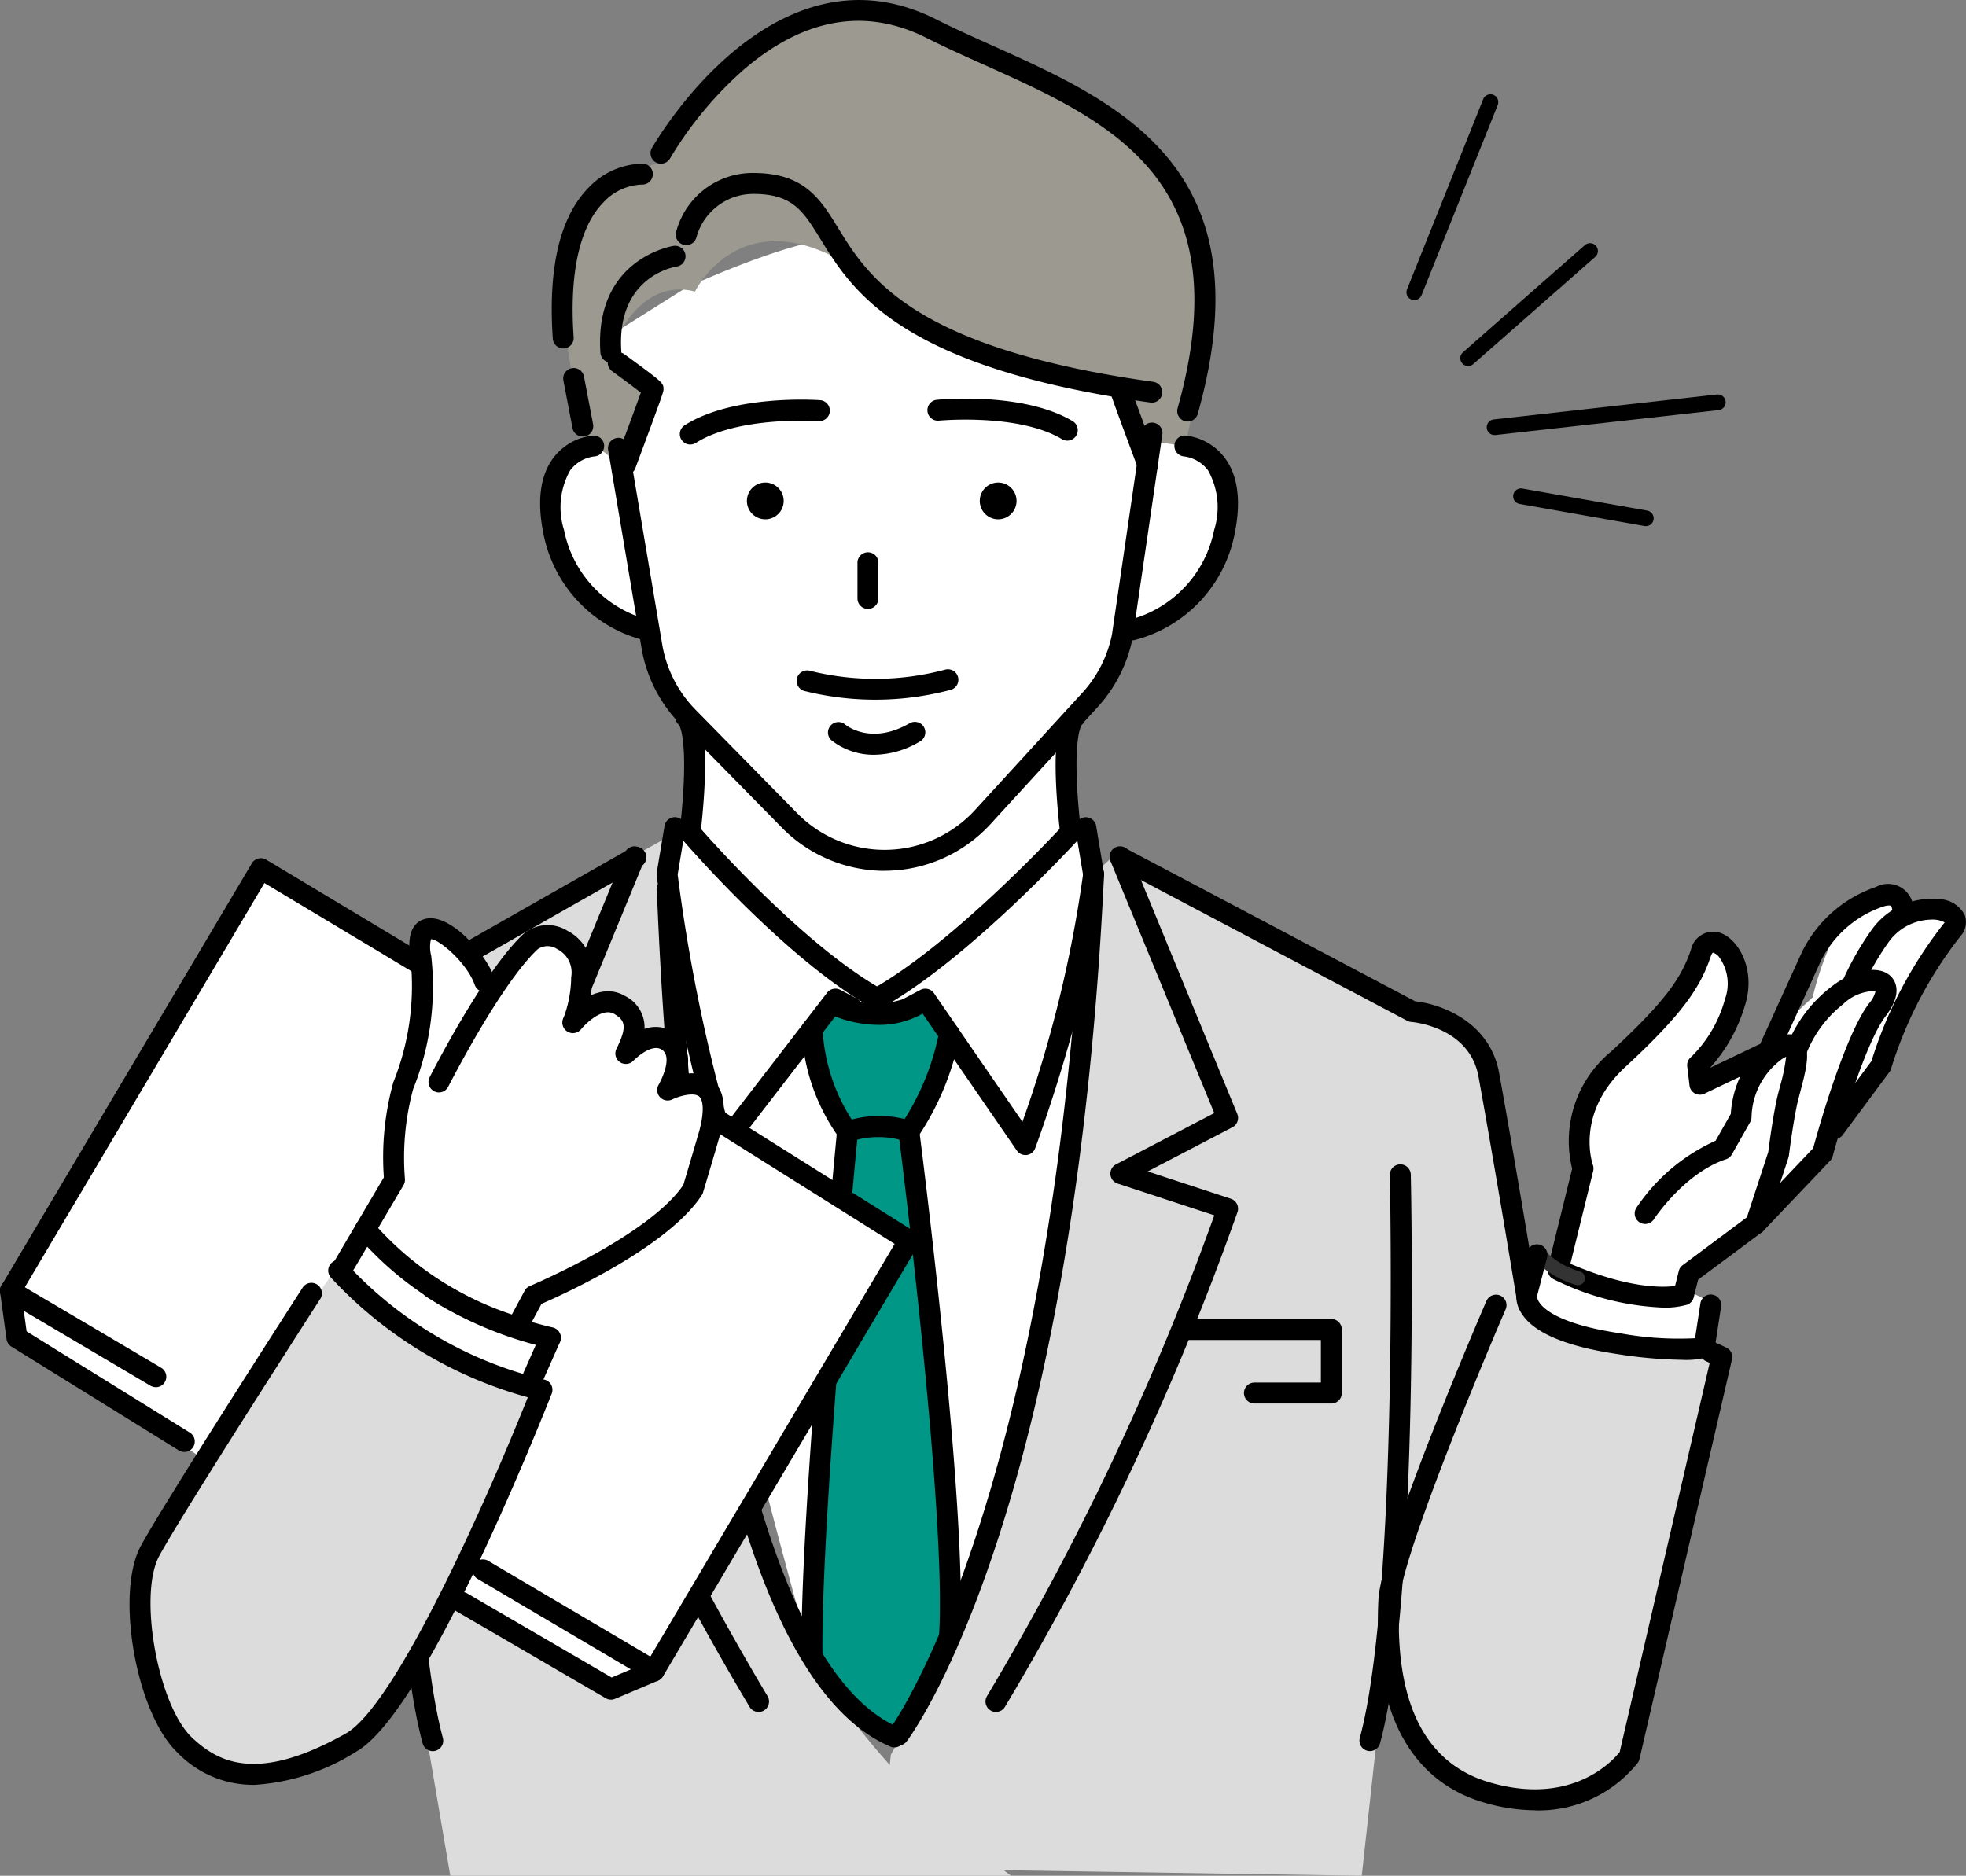 <svg xmlns="http://www.w3.org/2000/svg" xmlns:xlink="http://www.w3.org/1999/xlink" width="125.544" height="119.801" viewBox="0 0 125.544 119.801"><rect x="0" y="0" width="125.544" height="119.801" fill="#808080" stroke="none"/><defs><clipPath id="a"><rect width="125.544" height="119.801" fill="none"/></clipPath></defs><g transform="translate(-371.466 -1661.012)"><g transform="translate(371.466 1661.012)"><g clip-path="url(#a)"><path d="M117.249,143.578l-1.311,1.764s.95,3.857,1.7,4.827l.747.97h4.191l2.138-4.866-1.358-3.1a5.453,5.453,0,0,1-2.963,1.129,15.043,15.043,0,0,1-3.142-.727" transform="translate(-64.264 -79.361)" fill="#009786"/><path d="M118.726,161.941s-2.612,32.511-2.106,33.974,3.387,4.918,4.225,4.925,1.345-.242,2.808-2.5,1.284-5.848,1.321-9.514-2.615-26.886-2.615-26.886-3.1-.389-3.633,0" transform="translate(-64.606 -89.667)" fill="#009786"/><path d="M48.374,168.121c-.158-13.885-8.113-29.815-7.334-32.917,1.186-4.722,3.1-3.928,3.1-3.928l4.211-1.814,16.965-9.45c-.3,3.375,2.73,23.95,4.015,37.363,1.883,19.641,20.617,30.781,20.617,30.781l-38.041.709Z" transform="translate(-22.719 -66.521)" fill="#dcdcdc"/><path d="M139.575,123.327s-2.459,28.375-4.319,35.34a105.046,105.046,0,0,1-8.627,20.9l-.81,7.249,30.88.476,1.522-13.878s2.344,8.239,6.454,8.558,6.409.9,7.846-1.064l1.437-1.959,5.737-24.791-1.234-.783s-1.066,1.33-4.726.3a27.141,27.141,0,0,1-6.5-2.85l-2.424-14.693a8.3,8.3,0,0,0-3.917-3.849c-2.633-1.057-19.62-10.521-19.62-10.521Z" transform="translate(-69.741 -67.488)" fill="#dcdcdc"/><path d="M230.194,156.344l.3-2.129-1.645-.834.446-1.438s6.346-5.132,7.344-6.182l1-1.05.447-1.574,3.607-3.765a24.313,24.313,0,0,1,2.151-5.92c1.244-1.935,3.205-4.121,1.653-4.2a19.079,19.079,0,0,0-2.746.046s-.174-1.567-1.352-1.012-2.1.7-3.016,2.527A19.248,19.248,0,0,0,237,134.741l-2.968,2.748-3.783,2.32-.354-.963s2.829-2.045,2.492-4.1-.889-4.388-2.02-3.479-.512,2.11-2.143,3.479-5.366,5.121-5.744,7.014a14.5,14.5,0,0,0-.147,3.912l-1.31,5.322-.283.647-1.182-.427-.818,3.465s3.6,2.209,5.875,2.548,5.5.152,5.875-.8" transform="translate(-121.247 -71.04)" fill="#fff"/><path d="M83.066,47.581l1.1-3.614-2.734-2.931L87.373,37.3s8.829-4.1,10.98-2.969,17.523,9.635,17.523,9.635l1.25,2.617s4.008.53,4.418,2.469a11.023,11.023,0,0,1-.739,6.374c-.893,2.149-2.578,3.762-3.679,3.723a3.854,3.854,0,0,0-1.9.425,13.139,13.139,0,0,1-1.824,3.78c-1,1.113-2.24,2.463-2.24,2.463l.673,5.348,1.068.594.382,3.973s-2.393,27.185-4.751,33.906c0,0-.645,5.386-2.1,7.967s-2.177,4.184-2.177,4.184l-2.651-30.6s2.228-4.013,2.251-4.765l.023-.753-1.45-2.609a9.717,9.717,0,0,1-3.7.837c-1.941,0-2.179-.2-2.179-.2l-1.134,1.869L97.686,90.7S94.75,118.254,94.974,121.2l.224,2.948S88.523,100.6,87.582,91.194,86.256,75.235,86.165,74.76a16.062,16.062,0,0,1,.68-3h.825L87.7,65.4a39.693,39.693,0,0,1-2.434-4.823c-.454-1.422-1.085-1.616-1.085-1.616s-4.2-2.261-5.245-6.04.582-4.934,1.553-5.222a8.326,8.326,0,0,1,2.575-.113" transform="translate(-43.566 -18.92)" fill="#fff"/><path d="M84.139,30.993l2.2-5.27-2.693-2.377s1.593-4.843,5.376-3.863c0,0,2.9-6.031,10.011-1.572,0,0,1.777,4.573,9.206,6.128l7.429,1.554,2.354,4.133.176-.674,2.1.293s2.532-9.572.427-14.383-6.736-7.709-9.993-9.206S101.6,1.477,98.76,1.552s-6.327,2.14-8.3,4.4a33.825,33.825,0,0,0-3.626,5.377s-2.477-.018-4.5,2.986a11.434,11.434,0,0,0-1.794,6.465l1.312,8.563a2.313,2.313,0,0,1,2.285,1.648" transform="translate(-44.64 -0.86)" fill="#9b9990"/><path d="M229.084,153.773a17.183,17.183,0,0,1-6.964-1.808.669.669,0,0,1-.373-.769l1.548-6.29a7.4,7.4,0,0,1,2.488-7.487c3.559-3.29,4.509-4.773,5.1-6.508a1.446,1.446,0,0,1,1.861-1.073c1.161.383,2.323,2.341,1.58,4.66a10.215,10.215,0,0,1-2.227,3.966l3.207-1.535,2.644-5.818a8.2,8.2,0,0,1,4.742-4.2,1.621,1.621,0,0,1,2.381,1.652.669.669,0,0,1-1.334-.1.556.556,0,0,0-.089-.349c-.03-.023-.184-.056-.53.061a6.9,6.9,0,0,0-3.946,3.471l-2.13,4.687a1.065,1.065,0,0,1,.772.187c.81.587.442,1.986.051,3.467-.077.293-.149.565-.2.788-.291,1.364-.525,3.272-.528,3.292a.651.651,0,0,1-.029.127l-1.45,4.43a.67.67,0,0,1-.236.328l-4.082,3.037-.28,1.132a.669.669,0,0,1-.434.472,5.169,5.169,0,0,1-1.544.181m-5.9-2.8c3.7,1.587,5.892,1.524,6.686,1.418l.236-.954a.671.671,0,0,1,.25-.376l4.1-3.053,1.364-4.167c.045-.357.264-2.049.539-3.342.051-.24.128-.534.211-.85a11.687,11.687,0,0,0,.392-1.9,3.1,3.1,0,0,0-.288.168,4.735,4.735,0,0,0-1.921,3.678.677.677,0,0,1-.087.332L233.49,144a.667.667,0,0,1-.371.3c-2.662.884-4.585,3.8-4.6,3.829a.668.668,0,0,1-1.121-.728,11.994,11.994,0,0,1,5.057-4.282l.971-1.713a6.664,6.664,0,0,1,.6-2.386l-2.284,1.093a.669.669,0,0,1-.952-.524l-.145-1.223a.67.67,0,0,1,.25-.6,8.145,8.145,0,0,0,2.155-3.675,2.911,2.911,0,0,0-.345-2.674.783.783,0,0,0-.427-.317.586.586,0,0,0-.129.241c-.645,1.905-1.706,3.6-5.456,7.061-3.193,2.951-2.12,6.125-2.073,6.259a.677.677,0,0,1,.02.386Z" transform="translate(-122.902 -70.259)"/><path d="M250.729,155.865a.669.669,0,0,1-.485-1.129l4.149-4.362c.3-1.113,2.009-7.2,3.567-9.246a1.821,1.821,0,0,0,.417-.79,2.957,2.957,0,0,0-2.067.833,7.557,7.557,0,0,0-2.365,3.189.669.669,0,0,1-1.276-.4,8.761,8.761,0,0,1,2.8-3.832c1.445-1.165,3.111-1.482,3.875-.739.279.273.809,1.067-.322,2.549-1.52,1.994-3.363,8.875-3.382,8.944a.659.659,0,0,1-.162.289l-4.265,4.486a.667.667,0,0,1-.484.208" transform="translate(-138.607 -77.041)"/><path d="M261.969,144.146a.669.669,0,0,1-.537-1.067l2.912-3.925a27.242,27.242,0,0,1,4.631-8.8.674.674,0,0,0,.043-.059,1.656,1.656,0,0,0-.883-.176,3.413,3.413,0,0,0-2.659,1.384,17.109,17.109,0,0,0-1.674,2.891.669.669,0,0,1-1.23-.525,18.151,18.151,0,0,1,1.82-3.148,4.718,4.718,0,0,1,4.254-1.913,1.9,1.9,0,0,1,1.646,1,1.326,1.326,0,0,1-.276,1.382,26.212,26.212,0,0,0-4.417,8.439.683.683,0,0,1-.108.222l-2.984,4.023a.667.667,0,0,1-.538.27" transform="translate(-144.837 -71.382)"/><path d="M104.774,89.192a9.223,9.223,0,0,1-6.543-2.746l-6.479-6.6a9.129,9.129,0,0,1-2.473-4.76L87.131,62.346a.669.669,0,1,1,1.318-.222L90.6,74.851a7.794,7.794,0,0,0,2.11,4.056l6.479,6.6a7.831,7.831,0,0,0,11.366-.2l6.844-7.478a7.829,7.829,0,0,0,1.9-3.737l1.894-12.957a.668.668,0,1,1,1.323.194l-1.9,12.992a9.193,9.193,0,0,1-2.23,4.411l-6.844,7.477a9.191,9.191,0,0,1-6.763,2.978" transform="translate(-48.291 -33.573)"/><path d="M127.232,39.453a.659.659,0,0,1-.093-.006c-16.03-2.232-19.06-7.163-21.065-10.425-1.107-1.8-1.775-2.889-4.259-2.9h-.025a3.769,3.769,0,0,0-3.644,2.766.669.669,0,0,1-1.3-.331,5.053,5.053,0,0,1,4.972-3.772c3.227.017,4.23,1.649,5.391,3.539,1.873,3.049,4.7,7.656,20.11,9.8a.669.669,0,0,1-.091,1.331" transform="translate(-53.672 -13.737)"/><path d="M86.66,42.677a.669.669,0,0,1-.666-.623c-.411-6.033,4.62-6.82,4.671-6.827a.668.668,0,0,1,.191,1.323c-.171.026-3.852.651-3.528,5.413a.669.669,0,0,1-.621.713H86.66" transform="translate(-47.652 -19.523)"/><path d="M161.4,75.493a.669.669,0,0,1-.143-1.322,7.407,7.407,0,0,0,5.365-5.717,4.82,4.82,0,0,0-.39-3.823,2.277,2.277,0,0,0-1.527-.886.671.671,0,0,1-.617-.714.661.661,0,0,1,.7-.621,3.643,3.643,0,0,1,2.489,1.391c.872,1.14,1.091,2.8.65,4.923a8.739,8.739,0,0,1-6.388,6.752.657.657,0,0,1-.143.016" transform="translate(-89.093 -34.594)"/><path d="M84.147,75.493A.657.657,0,0,1,84,75.478a8.739,8.739,0,0,1-6.388-6.752c-.441-2.127-.222-3.784.65-4.923a3.642,3.642,0,0,1,2.488-1.391.669.669,0,1,1,.081,1.335,2.277,2.277,0,0,0-1.521.885,4.82,4.82,0,0,0-.39,3.823,7.406,7.406,0,0,0,5.365,5.717.669.669,0,0,1-.144,1.322" transform="translate(-42.899 -34.593)"/><path d="M81.941,57.093a.669.669,0,0,1-.656-.544L80.7,53.487a.669.669,0,0,1,1.314-.249L82.6,56.3a.67.67,0,0,1-.657.793" transform="translate(-44.727 -29.208)"/><path d="M127.492,26.921a.652.652,0,0,1-.181-.025.668.668,0,0,1-.463-.824c4.088-14.55-4.284-18.309-12.38-21.945-1.276-.573-2.481-1.115-3.643-1.7-3.883-1.958-7.8-1.291-11.637,1.982a23.842,23.842,0,0,0-4.758,5.722.669.669,0,0,1-1.168-.651c.076-.136,7.692-13.526,18.164-8.246,1.135.572,2.327,1.108,3.589,1.674,8.212,3.688,17.519,7.868,13.119,23.527a.669.669,0,0,1-.643.488" transform="translate(-51.649 0)"/><path d="M79.786,35.249a.669.669,0,0,1-.667-.622c-.314-4.553.46-7.8,2.3-9.659A4.837,4.837,0,0,1,84.9,23.45a.669.669,0,0,1-.076,1.335,3.509,3.509,0,0,0-2.486,1.152c-1.517,1.557-2.17,4.53-1.888,8.6a.669.669,0,0,1-.621.714h-.047" transform="translate(-43.818 -12.997)"/><path d="M88.233,58.335a.669.669,0,0,1-.627-.9c.516-1.386,1.3-3.493,1.607-4.364-.4-.313-1.141-.864-1.816-1.356a.669.669,0,1,1,.788-1.08c2.476,1.806,2.476,1.822,2.476,2.225,0,.157,0,.2-1.8,5.042a.669.669,0,0,1-.627.436" transform="translate(-48.291 -27.994)"/><path d="M161.422,60.43a.669.669,0,0,1-.627-.436c-1.8-4.843-1.8-4.885-1.8-5.042a.669.669,0,0,1,1.319-.154c.1.325,1.112,3.055,1.736,4.731a.669.669,0,0,1-.394.859.66.66,0,0,1-.233.042" transform="translate(-88.129 -30.089)"/><path d="M125.1,120.5a.669.669,0,0,1-.333-1.249c4.757-2.718,10.7-8.933,11.87-10.183-.354-3.267-.505-7.133.654-7.731a.669.669,0,0,1,.747,1.1c-.1.164-.652,1.381-.038,6.789a.668.668,0,0,1-.171.527c-.281.307-6.943,7.544-12.4,10.661a.66.66,0,0,1-.331.089m12.8-17.975h0m0,0h0m0,0Z" transform="translate(-68.971 -56.127)"/><path d="M136.829,138.657a.668.668,0,0,1-.551-.29l-6.055-8.8-.526.277a.668.668,0,1,1-.623-1.183l1.052-.554a.668.668,0,0,1,.862.213l5.65,8.214a79.761,79.761,0,0,0,3.868-15.79l-.484-2.907a.669.669,0,0,1,1.319-.22l.5,3a.651.651,0,0,1,0,.179c-.829,7.914-4.356,17.337-4.392,17.431a.669.669,0,0,1-.545.428.614.614,0,0,1-.081,0" transform="translate(-71.347 -64.884)"/><path d="M109.525,120.5a.663.663,0,0,1-.331-.089c-5.464-3.123-11.722-10.37-11.985-10.677a.668.668,0,0,1-.157-.511c.613-5.408.057-6.625-.038-6.789a.668.668,0,0,1,.747-1.1c1.161.6,1.008,4.474.653,7.743,1.093,1.24,6.694,7.457,11.444,10.171a.669.669,0,0,1-.332,1.249M97.147,102.522h0m0,0h0" transform="translate(-53.648 -56.127)"/><path d="M98.332,138.658a.667.667,0,0,1-.641-.48,116.874,116.874,0,0,1-3.612-17.384.67.67,0,0,1,.005-.179l.5-3a.669.669,0,0,1,1.319.22l-.484,2.908a110.854,110.854,0,0,0,3.2,15.782l6.343-8.235a.668.668,0,0,1,.841-.184l1.052.554a.668.668,0,1,1-.623,1.183l-.554-.292L98.861,138.4a.669.669,0,0,1-.529.26" transform="translate(-52.145 -64.885)"/><path d="M121.648,144.488a7.75,7.75,0,0,1-3.016-.637.669.669,0,0,1,.567-1.211,5.612,5.612,0,0,0,4.507.018.669.669,0,0,1,.639,1.175,5.6,5.6,0,0,1-2.7.655" transform="translate(-65.544 -79.029)"/><path d="M121.7,153.875a.667.667,0,0,1-.26-.053,5.593,5.593,0,0,0-3.44.016.67.67,0,0,1-.746-.221,12.792,12.792,0,0,1-2.406-6.928.668.668,0,0,1,1.337-.024,11.836,11.836,0,0,0,1.86,5.771,6.934,6.934,0,0,1,3.378-.033,16.106,16.106,0,0,0,2.2-5.533.668.668,0,1,1,1.321.208,17.654,17.654,0,0,1-2.7,6.511.67.67,0,0,1-.548.285" transform="translate(-63.657 -80.932)"/><path d="M115.507,195.391a.669.669,0,0,1-.669-.66c-.11-8.96,2.245-33.227,2.268-33.47a.669.669,0,1,1,1.331.13c-.024.243-2.371,24.437-2.262,33.324a.669.669,0,0,1-.66.677Z" transform="translate(-63.652 -89.051)"/><path d="M131.97,194.345h-.047a.669.669,0,0,1-.62-.714c.543-7.763-2.55-31.976-2.582-32.22a.669.669,0,0,1,1.326-.17c.128,1,3.141,24.588,2.589,32.482a.668.668,0,0,1-.666.622" transform="translate(-71.346 -89.051)"/><path d="M109.257,181.432a.667.667,0,0,1-.263-.054c-11.107-4.75-14.075-35.592-14.857-53.554-.021-.5-.041-.936-.05-1.058a.668.668,0,0,1,1.224-.478c.105.169.105.169.162,1.478C96.78,157.8,101.9,176.89,109.52,180.149a.669.669,0,0,1-.263,1.284" transform="translate(-52.145 -69.826)"/><path d="M127.875,180.1a.669.669,0,0,1-.534-1.069c.127-.172,10.414-14.451,12.336-54.613a.668.668,0,0,1,1.335.064c-1.948,40.7-12.168,54.772-12.6,55.351a.667.667,0,0,1-.535.267" transform="translate(-70.51 -68.613)"/><path d="M141.862,176.6a.669.669,0,0,1-.568-1.02,175.5,175.5,0,0,0,14.511-30.7l-6.175-2.029a.668.668,0,0,1-.1-1.228l6.274-3.272-6.625-16.09a.669.669,0,1,1,1.236-.509l6.858,16.655a.669.669,0,0,1-.309.848l-5.41,2.821,5.309,1.745a.669.669,0,0,1,.425.847,176.029,176.029,0,0,1-14.856,31.614.669.669,0,0,1-.57.317" transform="translate(-78.263 -67.258)"/><path d="M89.459,176.6a.669.669,0,0,1-.57-.317A176.077,176.077,0,0,1,74.033,144.67a.669.669,0,0,1,.425-.847l5.309-1.745-5.41-2.821a.669.669,0,0,1-.309-.848l6.858-16.655a.669.669,0,1,1,1.236.509l-6.625,16.09,6.273,3.272a.668.668,0,0,1-.1,1.228l-6.174,2.029a175.478,175.478,0,0,0,14.51,30.7.669.669,0,0,1-.568,1.02" transform="translate(-41.017 -67.258)"/><path d="M109.362,70.322a1.174,1.174,0,1,1-1.174-1.174,1.174,1.174,0,0,1,1.174,1.174" transform="translate(-59.318 -38.328)"/><path d="M142.724,70.322a1.174,1.174,0,1,1-1.174-1.174,1.174,1.174,0,0,1,1.174,1.174" transform="translate(-77.81 -38.328)"/><path d="M123.521,82.727a.669.669,0,0,1-.669-.669V79.752a.669.669,0,0,1,1.337,0v2.307a.669.669,0,0,1-.669.669" transform="translate(-68.096 -43.835)"/><path d="M185.625,150.712a.668.668,0,0,1-.659-.56c-.014-.085-1.409-8.551-2.425-14.137-.572-3.149-4.137-3.472-4.288-3.484a.677.677,0,0,1-.261-.075L159.35,122.6a.669.669,0,0,1,.625-1.182l18.524,9.794c1.677.176,4.769,1.321,5.358,4.565,1.018,5.6,2.414,14.074,2.428,14.159a.669.669,0,0,1-.551.768.65.65,0,0,1-.109.009" transform="translate(-88.129 -67.258)"/><path d="M31.3,178.747c-.019,0-.037,0-.056,0a.669.669,0,0,1-.611-.722c.124-1.493,3.051-36.624,4.073-42.248.588-3.237,3.667-4.384,5.347-4.564l17.2-9.785a.668.668,0,1,1,.661,1.162l-17.321,9.856a.663.663,0,0,1-.28.086c-.15.012-3.714.335-4.287,3.484-1.011,5.561-4.026,41.755-4.056,42.119a.668.668,0,0,1-.665.613" transform="translate(-16.977 -67.257)"/><path d="M222.48,181.228a.449.449,0,0,1-.123-.017,5.943,5.943,0,0,1-2.687-1.625.446.446,0,0,1,.706-.545,5.136,5.136,0,0,0,2.225,1.312.446.446,0,0,1-.122.874" transform="translate(-121.711 -99.145)" fill="#333"/><path d="M227.811,185.718a28.848,28.848,0,0,1-4.112-.367c-3.386-.5-5.468-1.412-6.188-2.712a1.893,1.893,0,0,1-.184-1.521l.583-2.25a.669.669,0,1,1,1.294.336l-.591,2.278a.68.68,0,0,1-.035.1.659.659,0,0,0,.132.462c.254.4,1.268,1.407,5.183,1.984a20.647,20.647,0,0,0,4.767.313l.34-2.225a.668.668,0,1,1,1.322.2l-.412,2.7a.67.67,0,0,1-.423.524,5.144,5.144,0,0,1-1.677.178" transform="translate(-120.417 -98.868)"/><path d="M207.457,218.476a11.7,11.7,0,0,1-3.287-.5c-3.314-.968-7.171-4-6.725-12.948.173-3.47,6.615-18.429,6.889-19.063a.669.669,0,1,1,1.228.53c-1.841,4.264-6.648,15.918-6.781,18.6-.323,6.485,1.617,10.387,5.764,11.6,5.229,1.527,7.842-1.354,8.307-1.938L218.6,189.9l-.221-.1a.669.669,0,1,1,.568-1.211l.71.333a.67.67,0,0,1,.367.756l-5.907,25.523a.674.674,0,0,1-.1.232,8.1,8.1,0,0,1-6.562,3.05" transform="translate(-109.423 -102.855)"/><path d="M178.106,194.413h-4.936a.669.669,0,0,1,0-1.337h4.268v-2.72h-8.825a.669.669,0,1,1,0-1.337h9.493a.669.669,0,0,1,.669.669v4.057a.669.669,0,0,1-.669.669" transform="translate(-93.09 -104.772)"/><path d="M58.676,204.3a.669.669,0,0,1-.645-.494c-2.528-9.339-1.988-35.251-1.964-36.35a.658.658,0,0,1,.683-.653.668.668,0,0,1,.654.683c-.006.267-.559,26.818,1.918,35.971a.669.669,0,0,1-.471.82.66.66,0,0,1-.175.024" transform="translate(-31.042 -92.455)"/><path d="M195.441,204.3a.66.66,0,0,1-.175-.024.669.669,0,0,1-.471-.82c2.478-9.153,1.924-35.7,1.918-35.971a.669.669,0,0,1,1.337-.029c.024,1.1.564,27.011-1.964,36.35a.669.669,0,0,1-.645.494" transform="translate(-107.961 -92.457)"/><path d="M23.455,194.5l8.768-13.6s3.018,4.021,5.492,5.128,7.114,2.933,7.114,2.933l.439.446s-7.519,18.4-10.147,20.52-5.879,4.825-9.029,3.679-5.033-2.846-5.639-6.609-1.178-5.459,0-7.5,3-5,3-5" transform="translate(-10.957 -100.267)" fill="#dcdcdc"/><path d="M66.254,221.18c-.443.244-1.563,3.393-1.563,3.393l10.18,5.911,2.752-1.455Z" transform="translate(-35.858 -122.599)" fill="#fff"/><path d="M1.594,184.392l.727,2.913,11.445,7.448s2.893-2.87,2.463-3.484-14.253-7.893-14.253-7.893Z" transform="translate(-0.884 -101.644)" fill="#fff"/><path d="M15.392,159.941,1.5,151.439,17.488,124.47l7.844,4.356,2.379,1.317.67-2,1.052.355.967.738,1.613,2.119s2.578-3.53,4.492-2.58,1.382,4.492,1.382,4.492,1.615-1.243,2.626-.127a8.911,8.911,0,0,1,1.455,2.116l1.642,1.09,2.808,3.486,1.534,1.519L58.87,148.22,42.726,175.5,30.89,168.924l2.187-5.467s-.338-.624,1.022-2.4a4.411,4.411,0,0,0,1.022-3.2s-13.912-5.915-12.53-8.143-7.2,10.225-7.2,10.225" transform="translate(-0.831 -68.993)" fill="#fff"/><path d="M79.258,195.529a.666.666,0,0,1-.339-.093L67.97,188.97a.669.669,0,0,1,.68-1.151l10.373,6.127,15.6-26.358-11.674-7.339a.669.669,0,1,1,.711-1.132L95.888,166.8a.668.668,0,0,1,.219.907L79.834,195.2a.668.668,0,0,1-.576.328" transform="translate(-37.493 -88.14)"/><path d="M9.95,156.759a.666.666,0,0,1-.339-.093L.328,151.183a.669.669,0,0,1-.235-.917L16.081,123.3a.668.668,0,0,1,.919-.232l10.1,6.06a.669.669,0,1,1-.688,1.147l-9.526-5.715-15.3,25.815,8.706,5.142a.669.669,0,0,1-.341,1.244" transform="translate(0 -68.161)"/><path d="M62.057,143.269a.661.661,0,0,1-.3-.073.669.669,0,0,1-.294-.9c.141-.277,3.472-6.816,6.005-9.163a2.392,2.392,0,0,1,2.777-.2,3,3,0,0,1,1.6,3.079,9.112,9.112,0,0,1-.6,3.018.669.669,0,0,1-1.258-.452A7.634,7.634,0,0,0,70.5,136a.667.667,0,0,1,.007-.13,1.666,1.666,0,0,0-.894-1.756,1.107,1.107,0,0,0-1.242,0c-2.358,2.184-5.688,8.721-5.721,8.787a.669.669,0,0,1-.6.366" transform="translate(-34.027 -73.494)"/><path d="M61.214,158.359a.661.661,0,0,1-.171-.022,21.106,21.106,0,0,1-10.033-6.482.669.669,0,0,1-.055-.759l1.75-2.963a17.9,17.9,0,0,1,.6-6.056.679.679,0,0,1,.025-.068,16.5,16.5,0,0,0,1.08-7.814c-.309-1.851.339-2.42.937-2.57,1.582-.4,3.911,2.268,4.433,3.8a.669.669,0,0,1-1.266.431c-.474-1.389-2.258-2.922-2.8-2.934a2.2,2.2,0,0,0,.014,1.056,17.525,17.525,0,0,1-1.153,8.517,16.865,16.865,0,0,0-.525,5.726.669.669,0,0,1-.09.41l-1.619,2.741a20.147,20.147,0,0,0,8.539,5.52l.817-1.519a.67.67,0,0,1,.331-.3c.077-.032,7.59-3.2,9.8-6.452.406-1.364,1-3.371,1.047-3.556.4-1.593.07-2.011-.041-2.1-.349-.283-1.288-.015-1.712.193a.668.668,0,0,1-.866-.945c.009-.016.995-1.757.182-2.246-.689-.415-1.781.7-1.792.711a.669.669,0,0,1-1.088-.754c.711-1.422.544-1.819-.131-2.221-.876-.519-2.122.958-2.134.973a.668.668,0,0,1-1.037-.843c.726-.895,2.354-2.172,3.855-1.279a2.217,2.217,0,0,1,1.238,2.1,2.093,2.093,0,0,1,1.779.162,2.259,2.259,0,0,1,.852,2.709,2.226,2.226,0,0,1,1.7.4c.764.62.926,1.753.5,3.465-.07.279-.987,3.358-1.092,3.708a.666.666,0,0,1-.081.174c-2.171,3.327-8.9,6.362-10.233,6.94l-.966,1.8a.669.669,0,0,1-.589.352" transform="translate(-28.193 -72.937)"/><path d="M68.58,187.553a.688.688,0,0,1-.127-.012,24.4,24.4,0,0,1-7.836-3.3.669.669,0,0,1,.727-1.122,23.473,23.473,0,0,0,7.362,3.105.669.669,0,0,1-.126,1.325" transform="translate(-33.43 -101.444)"/><path d="M75.166,194.417a.669.669,0,0,1-.611-.939l1.276-2.885a.669.669,0,0,1,1.223.541l-1.276,2.885a.669.669,0,0,1-.612.4" transform="translate(-41.293 -105.424)"/><path d="M47.99,178.631a.668.668,0,0,1-.575-1.009l1.578-2.671a.668.668,0,1,1,1.151.68L48.567,178.3a.668.668,0,0,1-.576.328" transform="translate(-26.23 -96.793)"/><path d="M26.451,214.076a6.71,6.71,0,0,1-4.835-2.062c-2.629-2.5-3.986-10.142-2.341-13.188,1.513-2.8,9.964-15.928,10.323-16.485a.669.669,0,1,1,1.124.724c-.088.136-8.782,13.638-10.271,16.4-1.344,2.49-.077,9.526,2.086,11.583,1.725,1.641,4.242,2.894,9.827-.248,3.273-1.841,9.244-15.491,11.629-21.477a26.717,26.717,0,0,1-12.554-7.626h0a.669.669,0,0,1,.813-1.048.936.936,0,0,1,.181.155,25.077,25.077,0,0,0,12.6,7.387.669.669,0,0,1,.485.9c-.02.05-2,5.1-4.484,10.389-3.386,7.2-6.084,11.4-8.02,12.488a13.7,13.7,0,0,1-6.569,2.114" transform="translate(-10.287 -100.079)"/><path d="M11.769,194.437a.667.667,0,0,1-.352-.1L.728,187.708a.669.669,0,0,1-.31-.477l-.412-2.994a.669.669,0,1,1,1.325-.182l.369,2.682L12.122,193.2a.669.669,0,0,1-.353,1.237" transform="translate(0 -101.7)"/><path d="M74.9,235.018a.665.665,0,0,1-.337-.091L65.07,229.4a.669.669,0,1,1,.673-1.155l9.2,5.36,2.444-1.035a.669.669,0,0,1,.521,1.232l-2.752,1.165a.673.673,0,0,1-.261.053" transform="translate(-35.884 -126.463)"/><path d="M98.07,60.134a.668.668,0,0,1-.36-1.232c3.106-1.978,8.439-1.617,8.664-1.6a.669.669,0,0,1-.1,1.334c-.051,0-5.119-.344-7.85,1.395a.665.665,0,0,1-.358.1" transform="translate(-53.988 -31.742)"/><path d="M141.771,59.8a.663.663,0,0,1-.343-.095c-2.778-1.663-7.834-1.184-7.885-1.179a.669.669,0,0,1-.133-1.33c.225-.023,5.546-.53,8.705,1.362a.669.669,0,0,1-.344,1.242" transform="translate(-73.615 -31.658)"/><path d="M123.635,95.916a17.245,17.245,0,0,1-8.676.073.669.669,0,0,0-.356,1.289,18.684,18.684,0,0,0,9.387-.073.669.669,0,0,0-.356-1.289" transform="translate(-63.26 -53.151)"/><path d="M121.57,105.543a4.358,4.358,0,0,1-2.751-.932.669.669,0,0,1,.881-1.006c.074.063,1.65,1.351,4.121-.074a.668.668,0,1,1,.668,1.158,5.8,5.8,0,0,1-2.918.854" transform="translate(-65.735 -57.337)"/></g></g><g transform="matrix(0.985, 0.174, -0.174, 0.985, 464.007, 1667.069)"><line x1="2.675" y2="12.802" transform="translate(0 0)" fill="none" stroke="#000" stroke-linecap="round" stroke-width="1"/><line x1="6.476" y2="8.095" transform="translate(4.115 8.254)" fill="none" stroke="#000" stroke-linecap="round" stroke-width="1"/><line y1="4.048" x2="13.762" transform="translate(6.544 16.349)" fill="none" stroke="#000" stroke-linecap="round" stroke-width="1"/><line x2="8.095" transform="translate(8.973 24.444)" fill="none" stroke="#000" stroke-linecap="round" stroke-width="1"/></g></g></svg>